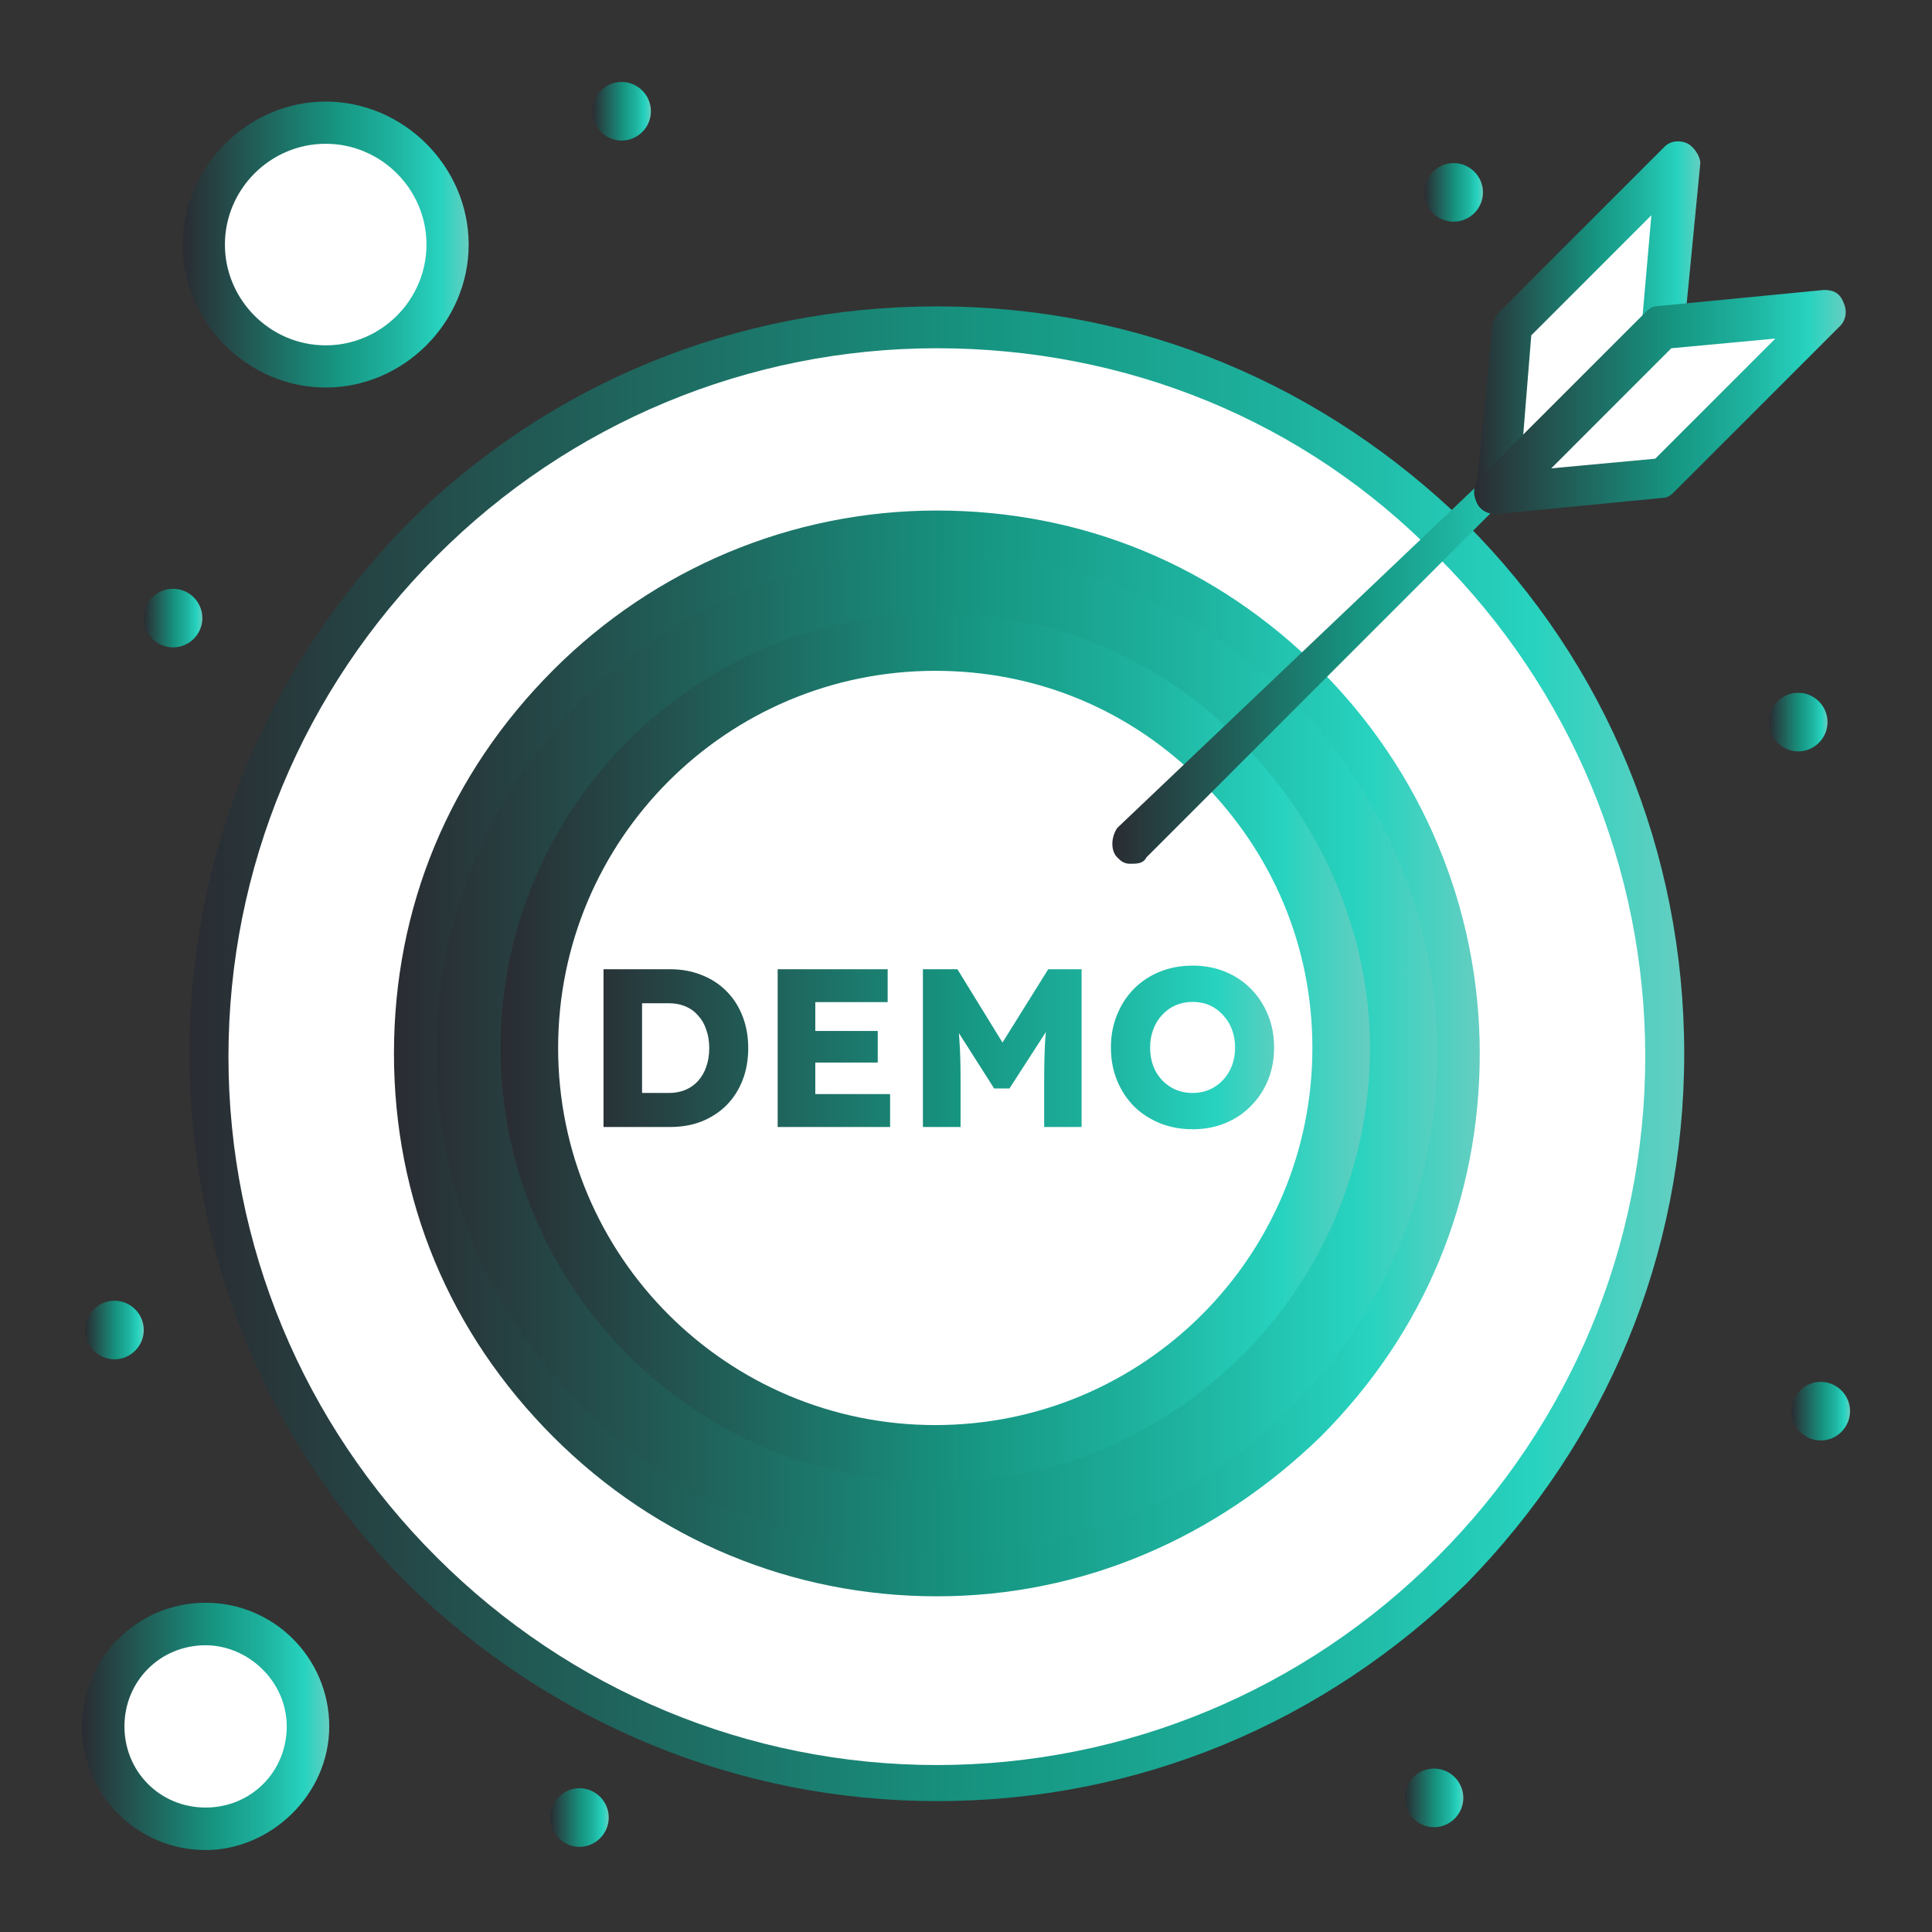 <svg width="60" height="60" viewBox="0 0 60 60" fill="none" xmlns="http://www.w3.org/2000/svg">
<rect x="0" y="0" width="60" height="60" fill="#333333" stroke="none"/>
<path d="M45.045 16.775C36.265 7.995 21.935 7.995 13.145 16.775C4.365 25.555 4.365 39.885 13.145 48.675C21.925 57.455 36.255 57.455 45.045 48.675C53.925 39.895 53.925 25.565 45.045 16.775Z" fill="white"/>
<path d="M40.495 21.315C34.135 14.955 23.945 14.955 17.685 21.315C11.325 27.675 11.325 37.865 17.685 44.125C24.045 50.485 34.235 50.485 40.495 44.125C46.855 37.865 46.855 27.675 40.495 21.315Z" fill="url(#paint0_linear_2055_2152)"/>
<path d="M6.385 50.485C8.105 50.485 9.515 51.895 9.515 53.615C9.515 55.335 8.105 56.745 6.385 56.745C4.665 56.745 3.255 55.335 3.255 53.615C3.255 51.895 4.565 50.485 6.385 50.485Z" fill="white"/>
<path d="M10.115 3.755C12.235 3.755 13.955 5.475 13.955 7.595C13.955 9.715 12.235 11.435 10.115 11.435C7.995 11.435 6.275 9.715 6.275 7.595C6.275 5.475 7.995 3.755 10.115 3.755Z" fill="white"/>
<path d="M56.855 9.715L51.605 14.855L46.455 15.365L51.605 10.215L56.855 9.715Z" fill="white"/>
<path d="M52.105 5.065L51.605 10.215L46.455 15.365L46.955 10.215L52.105 5.065Z" fill="white"/>
<path d="M37.972 23.756C35.632 21.416 32.612 20.042 29.048 20.042C22.041 20.042 16.545 25.675 16.545 32.545C16.545 39.415 22.177 45.047 29.048 45.047C35.918 45.047 41.536 39.415 41.536 32.545C41.673 29.117 40.163 25.96 37.972 23.756Z" fill="white"/>
<path d="M56.545 42.915C57.045 42.915 57.455 43.325 57.455 43.825C57.455 44.325 57.045 44.735 56.545 44.735C56.045 44.735 55.635 44.325 55.635 43.825C55.635 43.325 56.045 42.915 56.545 42.915Z" fill="url(#paint1_linear_2055_2152)"/>
<path d="M55.845 21.515C56.345 21.515 56.755 21.925 56.755 22.425C56.755 22.925 56.345 23.335 55.845 23.335C55.345 23.335 54.935 22.925 54.935 22.425C54.935 21.925 55.345 21.515 55.845 21.515Z" fill="url(#paint2_linear_2055_2152)"/>
<path d="M45.145 5.065C45.645 5.065 46.055 5.475 46.055 5.975C46.055 6.475 45.645 6.885 45.145 6.885C44.645 6.885 44.235 6.475 44.235 5.975C44.235 5.475 44.645 5.065 45.145 5.065Z" fill="url(#paint3_linear_2055_2152)"/>
<path d="M44.535 54.925C45.035 54.925 45.445 55.335 45.445 55.835C45.445 56.335 45.035 56.745 44.535 56.745C44.035 56.745 43.625 56.335 43.625 55.835C43.625 55.335 44.035 54.925 44.535 54.925Z" fill="url(#paint4_linear_2055_2152)"/>
<path d="M19.305 2.545C19.805 2.545 20.215 2.955 20.215 3.455C20.215 3.955 19.805 4.365 19.305 4.365C18.805 4.365 18.395 3.955 18.395 3.455C18.395 2.955 18.805 2.545 19.305 2.545Z" fill="url(#paint5_linear_2055_2152)"/>
<path d="M17.995 55.535C18.495 55.535 18.905 55.945 18.905 56.445C18.905 56.945 18.495 57.355 17.995 57.355C17.495 57.355 17.085 56.945 17.085 56.445C17.085 55.945 17.495 55.535 17.995 55.535Z" fill="url(#paint6_linear_2055_2152)"/>
<path d="M5.375 18.285C5.875 18.285 6.285 18.695 6.285 19.195C6.285 19.695 5.875 20.105 5.375 20.105C4.875 20.105 4.465 19.695 4.465 19.195C4.465 18.695 4.875 18.285 5.375 18.285Z" fill="url(#paint7_linear_2055_2152)"/>
<path d="M3.555 40.395C4.055 40.395 4.465 40.805 4.465 41.305C4.465 41.805 4.055 42.215 3.555 42.215C3.055 42.215 2.645 41.805 2.645 41.305C2.645 40.805 3.055 40.395 3.555 40.395Z" fill="url(#paint8_linear_2055_2152)"/>
<path d="M29.045 46.045C21.606 46.045 15.545 39.984 15.545 32.545C15.545 25.106 21.606 19.045 29.045 19.045C32.621 19.045 36.075 20.424 38.545 23.044C41.03 25.529 42.545 28.969 42.545 32.545C42.545 39.984 36.484 46.045 29.045 46.045ZM29.045 20.833C22.575 20.833 17.333 26.075 17.333 32.545C17.333 39.015 22.575 44.257 29.045 44.257C35.515 44.257 40.757 39.015 40.757 32.545C40.757 29.378 39.515 26.484 37.317 24.273C35.119 22.062 32.225 20.833 29.045 20.833Z" fill="url(#paint9_linear_2055_2152)"/>
<path d="M29.095 49.575C24.655 49.575 20.415 47.855 17.185 44.625C13.955 41.395 12.235 37.255 12.235 32.715C12.235 28.175 13.955 24.035 17.185 20.805C20.315 17.675 24.555 15.855 29.095 15.855C33.635 15.855 37.775 17.575 41.005 20.805C44.135 23.935 45.955 28.175 45.955 32.715C45.955 37.255 44.235 41.395 41.005 44.625C37.775 47.755 33.635 49.575 29.095 49.575ZM29.095 17.175C24.955 17.175 21.015 18.795 18.095 21.715C15.175 24.635 13.555 28.575 13.555 32.715C13.555 36.855 15.165 40.785 18.095 43.715C21.025 46.645 24.955 48.255 29.095 48.255C33.235 48.255 37.165 46.645 40.095 43.715C43.025 40.785 44.635 36.855 44.635 32.715C44.635 28.575 43.015 24.645 40.095 21.715C37.175 18.785 33.235 17.175 29.095 17.175Z" fill="url(#paint10_linear_2055_2152)"/>
<path d="M29.095 55.935C22.935 55.935 17.085 53.515 12.645 49.175C8.305 44.835 5.885 38.985 5.885 32.725C5.885 26.465 8.305 20.715 12.645 16.275C16.985 11.935 22.835 9.515 29.095 9.515C35.355 9.515 41.105 11.935 45.545 16.275C49.885 20.615 52.305 26.465 52.305 32.725C52.305 38.985 49.885 44.735 45.545 49.175C41.105 53.515 35.355 55.935 29.095 55.935ZM29.095 10.815C23.245 10.815 17.685 13.135 13.555 17.275C9.415 21.415 7.095 26.965 7.095 32.815C7.095 38.665 9.415 44.225 13.555 48.355C17.695 52.495 23.245 54.815 29.095 54.815C34.945 54.815 40.505 52.495 44.635 48.355C48.775 44.215 51.095 38.665 51.095 32.815C51.095 26.965 48.775 21.405 44.635 17.275C40.495 13.035 34.945 10.815 29.095 10.815Z" fill="url(#paint11_linear_2055_2152)"/>
<path d="M35.095 26.825C34.895 26.825 34.795 26.725 34.695 26.625C34.495 26.425 34.495 26.015 34.695 25.715L48.545 12.545C48.745 12.345 48.325 12.495 48.625 12.695C48.825 12.895 48.825 13.305 48.625 13.605L35.605 26.625C35.505 26.825 35.305 26.825 35.105 26.825H35.095Z" fill="url(#paint12_linear_2055_2152)"/>
<path d="M46.455 15.965C46.055 15.965 45.745 15.665 45.845 15.255L46.345 10.105C46.345 10.005 46.445 9.805 46.545 9.705L51.695 4.555C51.895 4.355 52.195 4.355 52.405 4.455C52.605 4.555 52.805 4.855 52.805 5.065L52.305 10.215C52.305 10.515 52.005 10.825 51.595 10.825C51.295 10.825 50.985 10.525 50.985 10.115L51.285 6.685L47.555 10.415L47.155 15.365C47.055 15.765 46.755 15.975 46.445 15.975L46.455 15.965Z" fill="url(#paint13_linear_2055_2152)"/>
<path d="M46.455 15.965C46.255 15.965 45.955 15.865 45.845 15.565C45.745 15.365 45.745 15.065 45.945 14.855L51.095 9.705C51.195 9.605 51.295 9.505 51.495 9.505L56.645 9.005C56.945 9.005 57.145 9.105 57.255 9.405C57.355 9.605 57.355 9.905 57.155 10.115L52.005 15.265C51.905 15.365 51.805 15.465 51.605 15.465L46.455 15.965ZM51.905 10.815L48.175 14.545L51.405 14.245L55.135 10.515L51.905 10.815Z" fill="url(#paint14_linear_2055_2152)"/>
<path d="M6.385 57.455C4.265 57.455 2.545 55.735 2.545 53.615C2.545 51.495 4.265 49.775 6.385 49.775C8.505 49.775 10.225 51.495 10.225 53.615C10.225 55.735 8.405 57.455 6.385 57.455ZM6.385 51.095C4.975 51.095 3.865 52.205 3.865 53.615C3.865 55.025 4.975 56.135 6.385 56.135C7.795 56.135 8.905 55.025 8.905 53.615C8.905 52.205 7.695 51.095 6.385 51.095Z" fill="url(#paint15_linear_2055_2152)"/>
<path d="M10.115 12.035C7.695 12.035 5.675 10.015 5.675 7.595C5.675 5.175 7.695 3.155 10.115 3.155C12.535 3.155 14.555 5.175 14.555 7.595C14.555 10.015 12.535 12.035 10.115 12.035ZM10.115 4.465C8.395 4.465 6.985 5.875 6.985 7.595C6.985 9.315 8.395 10.725 10.115 10.725C11.835 10.725 13.245 9.315 13.245 7.595C13.245 5.875 11.835 4.465 10.115 4.465Z" fill="url(#paint16_linear_2055_2152)"/>
<path d="M18.743 35V30.1H20.808C21.168 30.1 21.497 30.161 21.795 30.282C22.094 30.399 22.351 30.567 22.565 30.786C22.78 31.001 22.946 31.26 23.062 31.563C23.179 31.862 23.237 32.191 23.237 32.55C23.237 32.914 23.179 33.245 23.062 33.544C22.946 33.843 22.78 34.102 22.565 34.321C22.351 34.536 22.094 34.704 21.795 34.825C21.501 34.942 21.172 35 20.808 35H18.743ZM19.94 34.174L19.786 33.943H20.773C20.965 33.943 21.137 33.91 21.291 33.845C21.445 33.78 21.576 33.686 21.683 33.565C21.795 33.439 21.879 33.292 21.935 33.124C21.996 32.951 22.026 32.76 22.026 32.55C22.026 32.34 21.996 32.151 21.935 31.983C21.879 31.81 21.795 31.663 21.683 31.542C21.576 31.416 21.445 31.32 21.291 31.255C21.137 31.19 20.965 31.157 20.773 31.157H19.765L19.94 30.94V34.174ZM24.151 35V30.1H27.567V31.122H25.32V33.978H27.643V35H24.151ZM24.718 32.998V32.018H27.259V32.998H24.718ZM28.662 35V30.1H29.733L31.511 32.991L30.755 32.984L32.554 30.1H33.59V35H32.428V33.516C32.428 33.087 32.438 32.702 32.456 32.361C32.48 32.016 32.517 31.677 32.568 31.346L32.701 31.71L31.35 33.803H30.874L29.551 31.724L29.684 31.346C29.74 31.659 29.778 31.983 29.796 32.319C29.82 32.65 29.831 33.049 29.831 33.516V35H28.662ZM37.041 35.07C36.672 35.07 36.331 35.007 36.019 34.881C35.711 34.755 35.442 34.58 35.214 34.356C34.99 34.127 34.815 33.859 34.689 33.551C34.563 33.238 34.5 32.898 34.5 32.529C34.5 32.165 34.563 31.829 34.689 31.521C34.815 31.208 34.99 30.938 35.214 30.709C35.442 30.48 35.711 30.303 36.019 30.177C36.331 30.051 36.672 29.988 37.041 29.988C37.405 29.988 37.741 30.051 38.049 30.177C38.357 30.303 38.623 30.48 38.847 30.709C39.075 30.938 39.253 31.208 39.379 31.521C39.505 31.829 39.568 32.167 39.568 32.536C39.568 32.9 39.505 33.236 39.379 33.544C39.253 33.852 39.075 34.12 38.847 34.349C38.623 34.578 38.357 34.755 38.049 34.881C37.741 35.007 37.405 35.07 37.041 35.07ZM37.041 33.943C37.232 33.943 37.407 33.908 37.566 33.838C37.724 33.768 37.862 33.67 37.979 33.544C38.1 33.418 38.193 33.269 38.259 33.096C38.324 32.923 38.357 32.737 38.357 32.536C38.357 32.331 38.324 32.142 38.259 31.969C38.193 31.796 38.1 31.647 37.979 31.521C37.862 31.39 37.724 31.29 37.566 31.22C37.407 31.15 37.232 31.115 37.041 31.115C36.849 31.115 36.672 31.15 36.509 31.22C36.35 31.29 36.21 31.39 36.089 31.521C35.972 31.647 35.881 31.796 35.816 31.969C35.75 32.142 35.718 32.331 35.718 32.536C35.718 32.807 35.774 33.049 35.886 33.264C36.002 33.474 36.159 33.64 36.355 33.761C36.555 33.882 36.784 33.943 37.041 33.943Z" fill="url(#paint17_linear_2055_2152)"/>
<defs>
<linearGradient id="paint0_linear_2055_2152" x1="45.265" y1="31.533" x2="12.915" y2="31.533" gradientUnits="userSpaceOnUse">
<stop stop-color="#65CEC1"/>
<stop offset="0.1" stop-color="#27D3BF"/>
<stop offset="0.26" stop-color="#1EB39F"/>
<stop offset="0.46" stop-color="#169682"/>
<stop offset="1" stop-color="#2A2C32"/>
</linearGradient>
<linearGradient id="paint1_linear_2055_2152" x1="57.455" y1="43.758" x2="55.635" y2="43.758" gradientUnits="userSpaceOnUse">
<stop stop-color="#65CEC1"/>
<stop offset="0.1" stop-color="#27D3BF"/>
<stop offset="0.26" stop-color="#1EB39F"/>
<stop offset="0.46" stop-color="#169682"/>
<stop offset="1" stop-color="#2A2C32"/>
</linearGradient>
<linearGradient id="paint2_linear_2055_2152" x1="56.755" y1="22.358" x2="54.935" y2="22.358" gradientUnits="userSpaceOnUse">
<stop stop-color="#65CEC1"/>
<stop offset="0.1" stop-color="#27D3BF"/>
<stop offset="0.26" stop-color="#1EB39F"/>
<stop offset="0.46" stop-color="#169682"/>
<stop offset="1" stop-color="#2A2C32"/>
</linearGradient>
<linearGradient id="paint3_linear_2055_2152" x1="46.055" y1="5.908" x2="44.235" y2="5.908" gradientUnits="userSpaceOnUse">
<stop stop-color="#65CEC1"/>
<stop offset="0.1" stop-color="#27D3BF"/>
<stop offset="0.26" stop-color="#1EB39F"/>
<stop offset="0.46" stop-color="#169682"/>
<stop offset="1" stop-color="#2A2C32"/>
</linearGradient>
<linearGradient id="paint4_linear_2055_2152" x1="45.445" y1="55.768" x2="43.625" y2="55.768" gradientUnits="userSpaceOnUse">
<stop stop-color="#65CEC1"/>
<stop offset="0.1" stop-color="#27D3BF"/>
<stop offset="0.26" stop-color="#1EB39F"/>
<stop offset="0.46" stop-color="#169682"/>
<stop offset="1" stop-color="#2A2C32"/>
</linearGradient>
<linearGradient id="paint5_linear_2055_2152" x1="20.215" y1="3.388" x2="18.395" y2="3.388" gradientUnits="userSpaceOnUse">
<stop stop-color="#65CEC1"/>
<stop offset="0.1" stop-color="#27D3BF"/>
<stop offset="0.26" stop-color="#1EB39F"/>
<stop offset="0.46" stop-color="#169682"/>
<stop offset="1" stop-color="#2A2C32"/>
</linearGradient>
<linearGradient id="paint6_linear_2055_2152" x1="18.905" y1="56.378" x2="17.085" y2="56.378" gradientUnits="userSpaceOnUse">
<stop stop-color="#65CEC1"/>
<stop offset="0.1" stop-color="#27D3BF"/>
<stop offset="0.26" stop-color="#1EB39F"/>
<stop offset="0.46" stop-color="#169682"/>
<stop offset="1" stop-color="#2A2C32"/>
</linearGradient>
<linearGradient id="paint7_linear_2055_2152" x1="6.285" y1="19.128" x2="4.465" y2="19.128" gradientUnits="userSpaceOnUse">
<stop stop-color="#65CEC1"/>
<stop offset="0.1" stop-color="#27D3BF"/>
<stop offset="0.26" stop-color="#1EB39F"/>
<stop offset="0.46" stop-color="#169682"/>
<stop offset="1" stop-color="#2A2C32"/>
</linearGradient>
<linearGradient id="paint8_linear_2055_2152" x1="4.465" y1="41.238" x2="2.645" y2="41.238" gradientUnits="userSpaceOnUse">
<stop stop-color="#65CEC1"/>
<stop offset="0.1" stop-color="#27D3BF"/>
<stop offset="0.26" stop-color="#1EB39F"/>
<stop offset="0.46" stop-color="#169682"/>
<stop offset="1" stop-color="#2A2C32"/>
</linearGradient>
<linearGradient id="paint9_linear_2055_2152" x1="42.545" y1="31.555" x2="15.545" y2="31.554" gradientUnits="userSpaceOnUse">
<stop stop-color="#65CEC1"/>
<stop offset="0.1" stop-color="#27D3BF"/>
<stop offset="0.26" stop-color="#1EB39F"/>
<stop offset="0.46" stop-color="#169682"/>
<stop offset="1" stop-color="#2A2C32"/>
</linearGradient>
<linearGradient id="paint10_linear_2055_2152" x1="45.955" y1="31.478" x2="12.235" y2="31.477" gradientUnits="userSpaceOnUse">
<stop stop-color="#65CEC1"/>
<stop offset="0.1" stop-color="#27D3BF"/>
<stop offset="0.26" stop-color="#1EB39F"/>
<stop offset="0.46" stop-color="#169682"/>
<stop offset="1" stop-color="#2A2C32"/>
</linearGradient>
<linearGradient id="paint11_linear_2055_2152" x1="52.305" y1="31.022" x2="5.885" y2="31.021" gradientUnits="userSpaceOnUse">
<stop stop-color="#65CEC1"/>
<stop offset="0.1" stop-color="#27D3BF"/>
<stop offset="0.26" stop-color="#1EB39F"/>
<stop offset="0.46" stop-color="#169682"/>
<stop offset="1" stop-color="#2A2C32"/>
</linearGradient>
<linearGradient id="paint12_linear_2055_2152" x1="48.775" y1="19.11" x2="34.545" y2="19.11" gradientUnits="userSpaceOnUse">
<stop stop-color="#65CEC1"/>
<stop offset="0.1" stop-color="#27D3BF"/>
<stop offset="0.26" stop-color="#1EB39F"/>
<stop offset="0.46" stop-color="#169682"/>
<stop offset="1" stop-color="#2A2C32"/>
</linearGradient>
<linearGradient id="paint13_linear_2055_2152" x1="52.805" y1="9.757" x2="45.826" y2="9.757" gradientUnits="userSpaceOnUse">
<stop stop-color="#65CEC1"/>
<stop offset="0.1" stop-color="#27D3BF"/>
<stop offset="0.26" stop-color="#1EB39F"/>
<stop offset="0.46" stop-color="#169682"/>
<stop offset="1" stop-color="#2A2C32"/>
</linearGradient>
<linearGradient id="paint14_linear_2055_2152" x1="57.321" y1="12.23" x2="45.779" y2="12.229" gradientUnits="userSpaceOnUse">
<stop stop-color="#65CEC1"/>
<stop offset="0.1" stop-color="#27D3BF"/>
<stop offset="0.26" stop-color="#1EB39F"/>
<stop offset="0.46" stop-color="#169682"/>
<stop offset="1" stop-color="#2A2C32"/>
</linearGradient>
<linearGradient id="paint15_linear_2055_2152" x1="10.225" y1="53.333" x2="2.545" y2="53.333" gradientUnits="userSpaceOnUse">
<stop stop-color="#65CEC1"/>
<stop offset="0.1" stop-color="#27D3BF"/>
<stop offset="0.26" stop-color="#1EB39F"/>
<stop offset="0.46" stop-color="#169682"/>
<stop offset="1" stop-color="#2A2C32"/>
</linearGradient>
<linearGradient id="paint16_linear_2055_2152" x1="14.555" y1="7.269" x2="5.675" y2="7.269" gradientUnits="userSpaceOnUse">
<stop stop-color="#65CEC1"/>
<stop offset="0.1" stop-color="#27D3BF"/>
<stop offset="0.26" stop-color="#1EB39F"/>
<stop offset="0.46" stop-color="#169682"/>
<stop offset="1" stop-color="#2A2C32"/>
</linearGradient>
<linearGradient id="paint17_linear_2055_2152" x1="40" y1="32.17" x2="18" y2="32.169" gradientUnits="userSpaceOnUse">
<stop stop-color="#65CEC1"/>
<stop offset="0.1" stop-color="#27D3BF"/>
<stop offset="0.26" stop-color="#1EB39F"/>
<stop offset="0.46" stop-color="#169682"/>
<stop offset="1" stop-color="#2A2C32"/>
</linearGradient>
</defs>
</svg>
